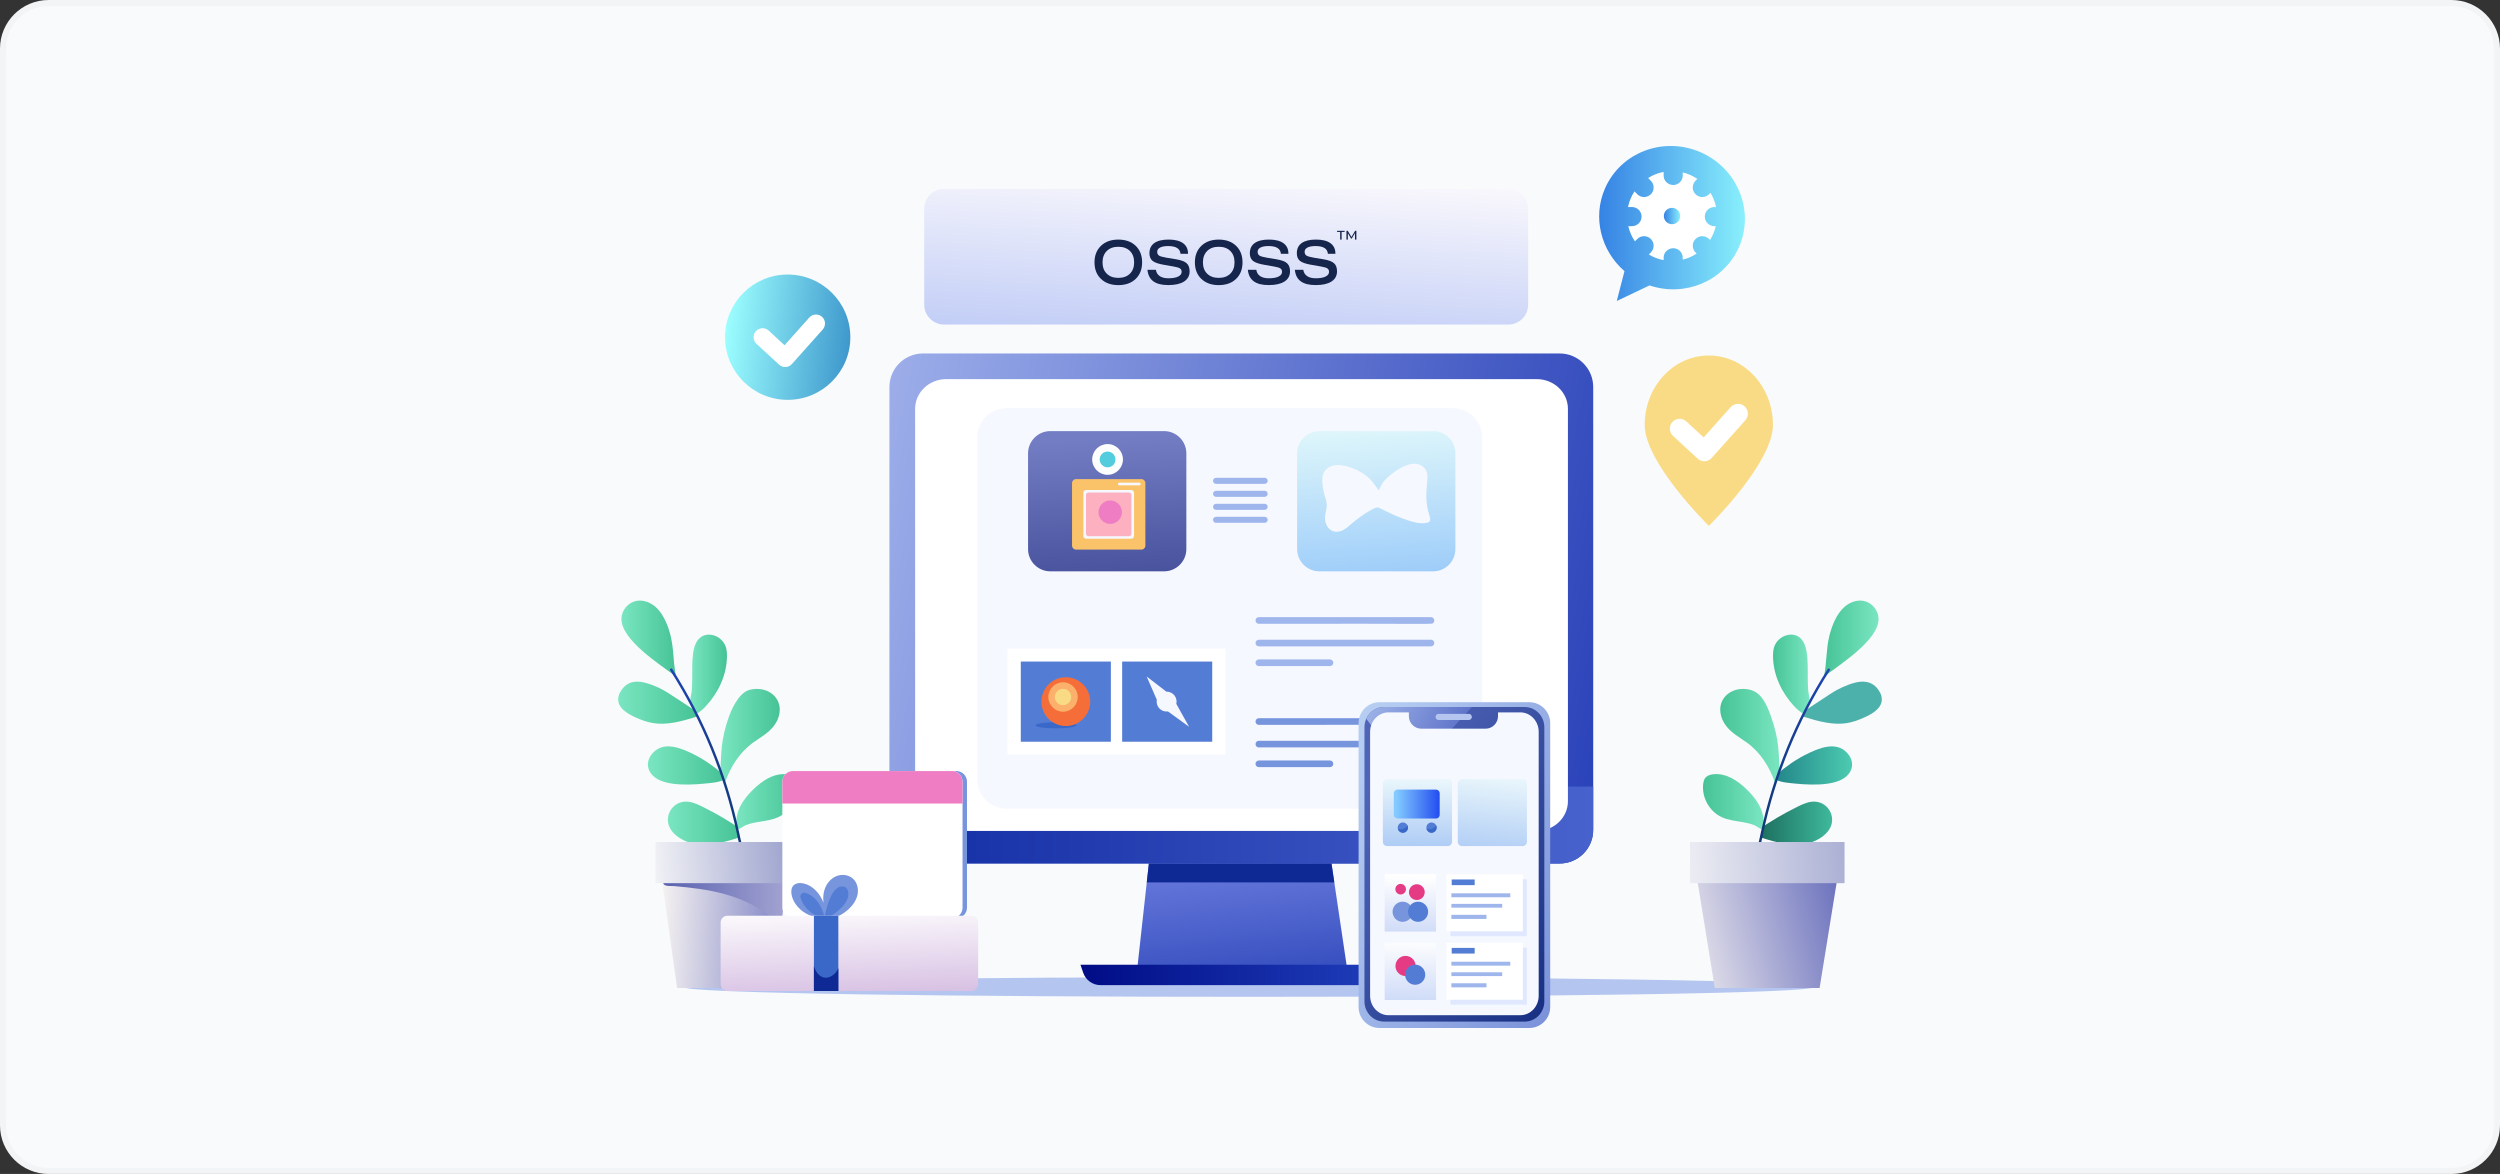 <svg width="411" height="193" viewBox="0 0 411 193" fill="none" xmlns="http://www.w3.org/2000/svg">
<rect x="0" y="0" width="411" height="193" fill="#333333" stroke="none"/>
<path d="M8 0.5H403C407.142 0.5 410.5 3.858 410.5 8V185C410.5 189.142 407.142 192.5 403 192.5H8C3.858 192.5 0.5 189.142 0.5 185V8C0.5 3.858 3.858 0.5 8 0.5Z" fill="#F8FAFC"/>
<path d="M8 0.5H403C407.142 0.5 410.5 3.858 410.5 8V185C410.5 189.142 407.142 192.5 403 192.5H8C3.858 192.5 0.5 189.142 0.5 185V8C0.5 3.858 3.858 0.5 8 0.5Z" stroke="#F3F4F6"/>
<path d="M221.49 159.405H186.946C187.112 157.902 186.276 165.47 188.957 141.192L218.414 138.691L219.359 145.068L221.49 159.405Z" fill="url(#paint0_linear_3_12988)"/>
<path d="M219.36 145.067H188.528L188.958 141.191L218.415 138.691L219.36 145.067Z" fill="#0E2994"/>
<path d="M298.264 162.257C298.264 164.42 112.36 164.416 112.36 162.257C112.36 160.095 298.264 160.099 298.264 162.257Z" fill="#B4C5F0"/>
<path d="M115.374 132.567C114.485 132.134 113.534 131.718 112.547 131.793C110.518 131.947 109.236 134.07 110.044 135.937C110.525 137.051 111.741 137.901 112.857 138.346C115.692 139.475 118.761 138.555 121.585 137.668C121.462 137.162 121.396 136.585 121.192 136.105C121.037 135.74 120.669 135.563 120.349 135.358C119.325 134.704 118.277 134.086 117.208 133.509C116.603 133.182 115.992 132.868 115.374 132.567Z" fill="url(#paint1_linear_3_12988)"/>
<path d="M107.357 123.753C106.054 125.156 106.323 126.838 107.741 127.86C109.816 129.355 114.109 129.02 116.65 128.742C117.389 128.662 118.137 128.571 118.824 128.288C118.862 128.272 118.904 128.252 118.918 128.213C119.014 127.954 118.563 127.128 118.37 126.913C118.054 126.562 117.609 126.274 117.235 125.991C116.299 125.281 115.301 124.653 114.255 124.117C111.916 122.918 109.146 121.828 107.357 123.753Z" fill="url(#paint2_linear_3_12988)"/>
<path d="M114.088 116.704C109.519 113.7 109.168 113.388 107.363 112.669C105.356 111.869 103.46 111.63 102.202 113.397C101.994 113.689 101.817 114.008 101.721 114.354C101.206 116.203 103.007 117.272 104.421 117.912C106.531 118.865 108.125 119.254 110.826 118.786C112.104 118.564 113.349 118.183 114.59 117.802C114.555 117.587 114.445 117.384 114.283 117.238" fill="url(#paint3_linear_3_12988)"/>
<path d="M109.551 102.423C109.118 101.402 108.535 100.418 107.685 99.704C106.835 98.991 105.686 98.577 104.598 98.791C103.255 99.055 102.185 100.334 102.162 101.702C102.102 105.199 108.443 109.205 111.142 111.23C110.502 108.285 110.989 105.816 109.551 102.423Z" fill="url(#paint4_linear_3_12988)"/>
<path d="M114.413 117.381C115.053 117.08 115.584 116.587 116.066 116.068C118.126 113.846 119.489 110.911 119.513 107.882C119.518 107.336 119.478 106.781 119.292 106.268C118.9 105.188 117.824 104.393 116.677 104.336C115.668 104.285 114.916 104.776 114.447 105.67C113.464 107.544 113.976 111.074 113.713 113.653C113.649 114.282 113.386 114.857 113.533 115.494C113.702 116.222 114.305 116.786 114.496 117.509" fill="url(#paint5_linear_3_12988)"/>
<path d="M123.081 113.46C124.728 112.928 126.767 113.417 127.711 114.944C128.578 116.347 128.186 118.085 127.227 119.336C126.325 120.512 125.061 121.199 123.876 122.037C121.601 123.644 120.045 126.124 119.15 128.762C119.209 128.588 118.699 127.584 118.633 127.325C118.51 126.841 118.424 126.425 118.464 125.936C118.603 124.263 118.405 121.75 119.872 117.717C120.108 117.069 121.288 114.039 123.081 113.46Z" fill="url(#paint6_linear_3_12988)"/>
<path d="M121.654 132.645C122.547 130.792 124.702 128.75 126.315 127.924C127.221 127.46 128.243 127.191 129.257 127.278C129.811 127.325 130.402 127.511 130.712 127.972C130.876 128.217 130.944 128.513 130.984 128.804C131.289 131.035 129.998 133.391 127.955 134.335C126.253 135.122 124.272 134.96 122.524 135.687C122.221 135.812 121.461 136.465 121.187 136.247C120.918 136.034 121.041 135.099 121.061 134.811C121.112 134.06 121.327 133.322 121.654 132.645Z" fill="url(#paint7_linear_3_12988)"/>
<path d="M122.029 140.239C121.611 139.281 121.393 138.248 121.183 137.249L121.127 136.983C119.1 127.443 115.417 118.435 110.179 110.208C110.119 110.113 110.147 109.988 110.241 109.928C110.336 109.868 110.461 109.895 110.522 109.99C115.786 118.258 119.487 127.311 121.524 136.898C121.751 137.976 121.969 139.087 122.401 140.077C122.446 140.179 122.399 140.299 122.296 140.344C122.195 140.388 122.075 140.343 122.029 140.239Z" fill="url(#paint8_linear_3_12988)"/>
<path d="M128.71 144.979C125.417 168.432 126.474 160.906 126.26 162.432H111.314C111.118 161.041 111.887 166.513 108.863 144.979H128.71Z" fill="url(#paint9_linear_3_12988)"/>
<path d="M128.827 145.865C128.911 146.76 128.825 147.661 128.805 148.557C128.777 149.842 128.423 152.128 128.374 152.204C128.307 152.308 128.148 152.217 128.065 152.124C125.746 149.539 122.507 147.918 119.159 146.993C116.435 146.241 113.618 145.917 110.811 145.674C110.391 145.638 109.362 145.762 109.109 145.336C108.911 145.003 109.061 145.049 109.306 144.979C109.592 144.897 110.026 144.979 110.323 144.979C111.01 144.979 127.184 144.979 127.225 144.979C127.85 144.979 128.726 144.792 128.827 145.865Z" fill="url(#paint10_linear_3_12988)"/>
<path d="M107.756 145.193H129.802V138.427H107.756V145.193Z" fill="url(#paint11_linear_3_12988)"/>
<path d="M295.626 132.567C296.515 132.134 297.466 131.718 298.452 131.793C300.482 131.947 301.764 134.07 300.956 135.937C300.475 137.051 299.259 137.901 298.143 138.346C295.308 139.475 292.239 138.555 289.415 137.668C289.538 137.162 289.604 136.585 289.808 136.105C289.963 135.74 290.33 135.563 290.651 135.358C291.675 134.704 292.723 134.086 293.792 133.509C294.397 133.182 295.008 132.868 295.626 132.567Z" fill="url(#paint12_linear_3_12988)"/>
<path d="M303.643 123.754C304.946 125.156 304.677 126.838 303.259 127.86C301.183 129.355 296.891 129.02 294.349 128.743C293.611 128.662 292.862 128.571 292.176 128.288C292.138 128.272 292.096 128.252 292.081 128.213C291.986 127.955 292.436 127.128 292.63 126.913C292.945 126.563 293.39 126.275 293.765 125.991C294.701 125.281 295.699 124.654 296.744 124.118C299.111 122.905 301.865 121.84 303.643 123.754Z" fill="url(#paint13_linear_3_12988)"/>
<path d="M296.912 116.704C300.945 114.053 301.306 113.796 302.071 113.386C303.072 112.849 304.711 112.163 305.855 112.076C307.234 111.97 308.141 112.475 308.797 113.397C309.005 113.69 309.182 114.008 309.278 114.354C309.793 116.203 307.992 117.272 306.578 117.912C304.469 118.865 302.874 119.254 300.173 118.786C298.895 118.564 297.65 118.183 296.409 117.802C296.444 117.587 296.554 117.384 296.716 117.238" fill="#4DB1AB"/>
<path d="M303.313 99.704C304.163 98.991 305.311 98.577 306.4 98.791C307.743 99.055 308.813 100.334 308.836 101.702C308.896 105.199 302.555 109.205 299.855 111.23C300.333 109.034 300.194 106.775 300.736 104.58C301.164 102.849 301.949 100.849 303.313 99.704Z" fill="url(#paint14_linear_3_12988)"/>
<path d="M296.585 117.381C295.944 117.08 295.414 116.587 294.932 116.068C292.872 113.846 291.509 110.911 291.485 107.881C291.48 107.336 291.52 106.781 291.706 106.268C292.259 104.745 294.05 103.967 295.335 104.494C297.877 105.536 296.957 110.428 297.285 113.653C297.349 114.282 297.612 114.856 297.465 115.494C297.296 116.222 296.692 116.786 296.502 117.509" fill="url(#paint15_linear_3_12988)"/>
<path d="M287.918 113.46C286.271 112.928 284.232 113.417 283.288 114.944C282.421 116.347 282.813 118.085 283.772 119.336C284.673 120.512 285.938 121.199 287.123 122.037C289.398 123.644 290.954 126.124 291.849 128.762C291.79 128.588 292.3 127.584 292.366 127.325C292.489 126.841 292.575 126.425 292.535 125.936C292.396 124.263 292.594 121.75 291.127 117.717C290.488 115.96 289.711 114.039 287.918 113.46Z" fill="url(#paint16_linear_3_12988)"/>
<path d="M287.119 129.744C285.622 128.306 283.813 127.101 281.742 127.278C281.188 127.326 280.597 127.511 280.287 127.973C280.123 128.217 280.055 128.513 280.015 128.805C279.71 131.035 281 133.391 283.044 134.336C284.132 134.838 285.35 134.957 286.53 135.164C287.191 135.279 287.853 135.429 288.475 135.687C288.777 135.813 289.538 136.465 289.812 136.248C290.081 136.034 289.958 135.099 289.938 134.811C289.799 132.794 288.563 131.133 287.119 129.744Z" fill="url(#paint17_linear_3_12988)"/>
<path d="M288.703 140.343C288.6 140.299 288.553 140.179 288.598 140.076C289.03 139.087 289.248 137.98 289.476 136.898C291.512 127.311 295.214 118.257 300.478 109.99C300.538 109.895 300.663 109.868 300.758 109.928C300.852 109.988 300.88 110.113 300.82 110.208C295.582 118.434 291.899 127.443 289.873 136.983C289.638 138.093 289.417 139.214 288.97 140.239C288.925 140.342 288.804 140.388 288.703 140.343Z" fill="url(#paint18_linear_3_12988)"/>
<path d="M299.141 162.432H281.909L279.084 144.979H301.966L299.141 162.432Z" fill="url(#paint19_linear_3_12988)"/>
<path d="M303.244 138.427H277.824V145.193H303.244V138.427Z" fill="url(#paint20_linear_3_12988)"/>
<path d="M251.228 34.32V50.084C251.228 51.89 249.764 53.354 247.958 53.354H155.212C153.406 53.354 151.941 51.89 151.941 50.084V34.32C151.941 32.514 153.406 31.05 155.212 31.05H247.958C249.764 31.05 251.228 32.514 251.228 34.32Z" fill="url(#paint21_linear_3_12988)"/>
<path d="M181.257 43.131C181.257 43.917 181.489 44.541 181.958 44.998C182.423 45.455 183.058 45.684 183.856 45.684C184.654 45.684 185.29 45.455 185.755 44.998C186.22 44.541 186.452 43.917 186.452 43.131C186.452 42.344 186.22 41.713 185.755 41.256C185.29 40.798 184.658 40.57 183.856 40.57C183.054 40.57 182.423 40.798 181.958 41.259C181.493 41.721 181.257 42.344 181.257 43.131ZM179.936 43.131C179.936 41.999 180.292 41.093 181.001 40.411C181.714 39.729 182.663 39.388 183.856 39.388C185.05 39.388 185.999 39.729 186.704 40.407C187.409 41.085 187.765 41.995 187.765 43.131C187.765 44.266 187.413 45.176 186.704 45.854C185.999 46.532 185.046 46.873 183.856 46.873C182.667 46.873 181.714 46.532 181.001 45.854C180.288 45.176 179.936 44.266 179.936 43.131Z" fill="#16254C"/>
<path d="M188.642 44.352H190.032C190.091 44.797 190.3 45.142 190.652 45.386C191.005 45.63 191.481 45.75 192.082 45.75C192.771 45.75 193.31 45.657 193.69 45.467C194.073 45.281 194.263 45.022 194.263 44.689C194.263 44.444 194.174 44.262 193.996 44.135C193.818 44.011 193.484 43.906 192.992 43.825L191.427 43.55C190.466 43.387 189.815 43.166 189.475 42.887C189.137 42.604 188.967 42.186 188.967 41.628C188.967 40.896 189.234 40.338 189.769 39.958C190.304 39.578 191.086 39.385 192.117 39.385C193.147 39.385 193.942 39.582 194.488 39.974C195.034 40.369 195.309 40.934 195.309 41.674V41.725H194.077C194.034 41.295 193.849 40.977 193.515 40.768C193.182 40.559 192.694 40.454 192.055 40.454C191.466 40.454 191.02 40.535 190.71 40.698C190.4 40.861 190.245 41.093 190.245 41.399C190.245 41.667 190.338 41.868 190.528 42.004C190.714 42.139 191.144 42.263 191.818 42.376L193.337 42.624C194.178 42.763 194.759 42.984 195.084 43.278C195.41 43.573 195.573 44.014 195.573 44.603C195.573 45.328 195.27 45.886 194.67 46.277C194.065 46.668 193.205 46.866 192.082 46.866C190.958 46.866 190.172 46.661 189.606 46.246C189.041 45.831 188.719 45.2 188.638 44.344" fill="#16254C"/>
<path d="M197.762 43.131C197.762 43.917 197.994 44.541 198.463 44.998C198.928 45.455 199.563 45.684 200.361 45.684C201.159 45.684 201.795 45.455 202.26 44.998C202.724 44.541 202.957 43.917 202.957 43.131C202.957 42.344 202.724 41.713 202.26 41.256C201.795 40.798 201.163 40.57 200.361 40.57C199.559 40.57 198.928 40.798 198.463 41.259C197.998 41.721 197.762 42.344 197.762 43.131ZM196.44 43.131C196.44 41.999 196.797 41.093 197.506 40.411C198.219 39.729 199.168 39.388 200.361 39.388C201.554 39.388 202.504 39.729 203.209 40.407C203.914 41.085 204.27 41.995 204.27 43.131C204.27 44.266 203.918 45.176 203.209 45.854C202.504 46.532 201.554 46.873 200.361 46.873C199.168 46.873 198.219 46.532 197.506 45.854C196.793 45.176 196.44 44.266 196.44 43.131Z" fill="#16254C"/>
<path d="M205.146 44.352H206.537C206.595 44.797 206.805 45.142 207.157 45.386C207.51 45.63 207.986 45.75 208.587 45.75C209.276 45.75 209.811 45.657 210.195 45.467C210.578 45.281 210.768 45.022 210.768 44.689C210.768 44.444 210.679 44.262 210.501 44.135C210.322 44.011 209.989 43.906 209.497 43.825L207.932 43.55C206.971 43.387 206.32 43.166 205.979 42.887C205.642 42.604 205.472 42.186 205.472 41.628C205.472 40.896 205.739 40.338 206.274 39.958C206.809 39.578 207.591 39.385 208.622 39.385C209.652 39.385 210.446 39.582 210.993 39.974C211.539 40.369 211.814 40.934 211.814 41.674V41.725H210.582C210.539 41.295 210.353 40.977 210.02 40.768C209.687 40.559 209.199 40.454 208.56 40.454C207.971 40.454 207.525 40.535 207.215 40.698C206.905 40.861 206.754 41.093 206.754 41.399C206.754 41.667 206.847 41.868 207.037 42.004C207.223 42.139 207.653 42.263 208.327 42.376L209.846 42.624C210.683 42.763 211.268 42.984 211.593 43.278C211.919 43.573 212.081 44.014 212.081 44.603C212.081 45.328 211.779 45.886 211.179 46.277C210.574 46.668 209.714 46.866 208.591 46.866C207.467 46.866 206.681 46.661 206.115 46.246C205.549 45.831 205.228 45.2 205.146 44.344" fill="#16254C"/>
<path d="M212.872 44.352H214.263C214.321 44.797 214.53 45.142 214.883 45.386C215.235 45.63 215.712 45.75 216.312 45.75C217.002 45.75 217.537 45.657 217.92 45.467C218.304 45.281 218.494 45.022 218.494 44.689C218.494 44.444 218.404 44.262 218.226 44.135C218.048 44.011 217.715 43.906 217.223 43.825L215.658 43.55C214.697 43.387 214.046 43.166 213.705 42.887C213.368 42.604 213.198 42.186 213.198 41.628C213.198 40.896 213.465 40.338 213.999 39.958C214.534 39.578 215.317 39.385 216.347 39.385C217.378 39.385 218.172 39.582 218.718 39.974C219.265 40.369 219.54 40.934 219.54 41.674V41.725H218.308C218.265 41.295 218.079 40.977 217.746 40.768C217.413 40.559 216.925 40.454 216.285 40.454C215.696 40.454 215.251 40.535 214.941 40.698C214.631 40.861 214.48 41.093 214.48 41.399C214.48 41.667 214.573 41.868 214.763 42.004C214.949 42.139 215.379 42.263 216.053 42.376L217.572 42.624C218.408 42.763 218.993 42.984 219.319 43.278C219.644 43.573 219.807 44.014 219.807 44.603C219.807 45.328 219.505 45.886 218.904 46.277C218.3 46.668 217.44 46.866 216.316 46.866C215.193 46.866 214.406 46.661 213.841 46.246C213.275 45.831 212.953 45.2 212.872 44.344" fill="#16254C"/>
<path d="M220.322 39.389V38.129H219.811V37.947H221.058V38.129H220.562V39.389H220.322Z" fill="#16254C"/>
<path d="M222.758 39.389V38.327L222.219 39.23H222.126L221.588 38.354V39.389H221.355V37.947H221.569L222.181 38.958L222.754 37.99L222.781 37.947H222.99V39.389H222.758Z" fill="#16254C"/>
<path d="M261.924 63.628V136.445C261.924 139.493 259.454 141.963 256.406 141.963H151.742C148.694 141.963 146.223 139.493 146.223 136.445V63.628C146.223 60.581 148.694 58.11 151.742 58.11H256.406C259.454 58.11 261.924 60.581 261.924 63.628Z" fill="url(#paint22_linear_3_12988)"/>
<path d="M261.924 129.312V136.445C261.924 139.493 259.454 141.963 256.406 141.963H151.742C148.694 141.963 146.223 139.493 146.223 136.445V129.312H261.924Z" fill="url(#paint23_linear_3_12988)"/>
<path d="M257.767 67.216V131.715C257.767 134.415 255.476 136.603 252.649 136.603H155.567C152.74 136.603 150.447 134.415 150.447 131.715V67.216C150.447 64.516 152.74 62.328 155.567 62.328H252.649C255.476 62.328 257.767 64.516 257.767 67.216Z" fill="white"/>
<path d="M158.974 128.511V149.217C158.974 150.183 158.191 150.966 157.225 150.966H131.098C130.134 150.966 129.351 150.183 129.351 149.217V128.511C129.351 127.544 130.134 126.761 131.098 126.761H157.225C158.191 126.761 158.974 127.544 158.974 128.511Z" fill="#7795DD"/>
<path d="M158.242 128.511V149.217C158.242 150.183 157.459 150.966 156.492 150.966H130.366C129.401 150.966 128.618 150.183 128.618 149.217V128.511C128.618 127.545 129.401 126.761 130.366 126.761H156.492C157.459 126.761 158.242 127.545 158.242 128.511Z" fill="white"/>
<path d="M135.354 151.036C130.692 150.581 129.501 146.818 130.341 145.686C130.726 145.168 131.484 145.094 132.114 145.238C133.653 145.588 134.817 146.926 135.38 148.401C135.27 147.502 135.367 146.565 135.755 145.748C136.144 144.93 136.843 144.244 137.704 143.964C138.565 143.685 139.58 143.852 140.245 144.467C140.941 145.111 141.173 146.159 140.976 147.087C140.779 148.014 140.204 148.827 139.506 149.469C138.556 150.344 137.362 150.943 136.101 151.225" fill="#7795DD"/>
<path d="M134.985 150.851C133.516 150.433 132.266 149.306 131.7 147.887C131.612 147.665 131.539 147.42 131.607 147.191C131.673 146.967 131.88 146.792 132.111 146.764C132.52 146.715 133.709 147.216 134.552 148.413C135.041 149.108 135.35 149.919 135.53 150.75C135.772 149.757 136.015 148.76 136.398 147.813C136.612 147.282 136.874 146.762 137.26 146.34C137.517 146.06 137.838 145.821 138.21 145.742C138.582 145.664 139.009 145.774 139.238 146.077C139.341 146.215 139.399 146.381 139.433 146.55C139.559 147.173 139.369 147.829 139.033 148.368C138.697 148.908 138.223 149.347 137.738 149.757C137.116 150.282 136.45 150.78 135.683 151.052" fill="#537DD4"/>
<path d="M243.688 71.962V128.095C243.688 130.775 241.515 132.95 238.833 132.95H165.502C162.82 132.95 160.647 130.775 160.647 128.095V71.962C160.647 69.28 162.82 67.107 165.502 67.107H238.833C241.515 67.107 243.688 69.28 243.688 71.962Z" fill="#F6F8FF"/>
<path d="M229.226 158.601L228.774 159.92C228.358 161.138 227.214 161.955 225.928 161.955H180.924C179.638 161.955 178.495 161.138 178.079 159.92L177.628 158.601H229.226Z" fill="url(#paint24_linear_3_12988)"/>
<path d="M285.9 40.594C283.446 46.212 277.021 48.895 271.184 46.922L265.797 49.481L267.065 44.575C263.217 41.248 261.767 35.774 263.865 30.971C266.458 25.033 273.493 22.373 279.578 25.03C285.662 27.688 288.493 34.656 285.9 40.594Z" fill="url(#paint25_linear_3_12988)"/>
<path d="M129.495 65.734C135.184 65.734 139.795 61.123 139.795 55.434C139.795 49.746 135.184 45.135 129.495 45.135C123.807 45.135 119.196 49.746 119.196 55.434C119.196 61.123 123.807 65.734 129.495 65.734Z" fill="url(#paint26_linear_3_12988)"/>
<path d="M291.475 69.846C291.475 76.139 280.933 86.457 280.933 86.457C280.904 86.416 270.388 76.13 270.388 69.846C270.388 63.55 275.11 58.446 280.933 58.446C284.273 58.446 287.248 60.125 289.179 62.745C290.618 64.692 291.475 67.161 291.475 69.846Z" fill="#FADB85"/>
<path d="M160.809 151.661V161.805C160.809 162.419 160.311 162.917 159.695 162.917H119.585C118.969 162.917 118.471 162.419 118.471 161.805V151.661C118.471 151.047 118.969 150.548 119.585 150.548H159.695C160.311 150.548 160.809 151.047 160.809 151.661Z" fill="url(#paint27_linear_3_12988)"/>
<path d="M137.823 150.549H133.807V162.918H137.823V150.549Z" fill="#3968C8"/>
<path d="M195.035 74.533V90.267C195.035 92.287 193.395 93.927 191.374 93.927H172.672C170.651 93.927 169.012 92.287 169.012 90.267V74.533C169.012 72.511 170.651 70.873 172.672 70.873H191.374C193.395 70.873 195.035 72.511 195.035 74.533Z" fill="url(#paint28_linear_3_12988)"/>
<path d="M239.267 74.533V90.267C239.267 92.287 237.627 93.927 235.607 93.927H216.904C214.884 93.927 213.244 92.287 213.244 90.267V74.533C213.244 72.511 214.884 70.873 216.904 70.873H235.607C237.627 70.873 239.267 72.511 239.267 74.533Z" fill="url(#paint29_linear_3_12988)"/>
<path d="M201.491 106.657H165.616V124.044H201.491V106.657Z" fill="white"/>
<path d="M182.625 108.76H167.818V121.94H182.625V108.76Z" fill="#537DD4"/>
<path d="M173.617 119.746C175.475 119.746 176.981 119.519 176.981 119.238C176.981 118.958 175.475 118.73 173.617 118.73C171.758 118.73 170.252 118.958 170.252 119.238C170.252 119.519 171.758 119.746 173.617 119.746Z" fill="#3968C8"/>
<path d="M199.289 108.76H184.482V121.94H199.289V108.76Z" fill="#537DD4"/>
<path d="M235.64 102.395C235.334 102.701 236.971 102.491 206.954 102.555C206.652 102.555 206.408 102.309 206.408 102.007C206.408 101.711 206.647 101.46 206.954 101.46H235.253C235.739 101.46 235.983 102.052 235.64 102.395ZM235.8 105.716C235.8 105.867 235.739 106.004 235.64 106.103C235.541 106.202 235.404 106.263 235.253 106.263H206.954C206.652 106.263 206.408 106.018 206.408 105.716C206.408 105.419 206.647 105.169 206.954 105.169H235.253C235.555 105.169 235.8 105.414 235.8 105.716ZM219.033 109.344C218.934 109.443 218.796 109.504 218.645 109.504H206.954C206.468 109.504 206.226 108.912 206.568 108.57C206.666 108.471 206.803 108.41 206.954 108.41H218.645C219.132 108.41 219.375 109.002 219.033 109.344Z" fill="#9FB6ED"/>
<path d="M235.64 119.009C235.334 119.316 236.971 119.105 206.954 119.169C206.652 119.169 206.408 118.924 206.408 118.622C206.408 118.325 206.647 118.075 206.954 118.075H235.253C235.739 118.075 235.983 118.667 235.64 119.009ZM235.8 122.331C235.8 122.481 235.739 122.619 235.64 122.718C235.334 123.024 236.971 122.814 206.954 122.878C206.652 122.878 206.408 122.632 206.408 122.331C206.408 122.034 206.647 121.784 206.954 121.784H235.253C235.555 121.784 235.8 122.029 235.8 122.331ZM219.033 125.959C218.934 126.058 218.796 126.119 218.645 126.119H206.954C206.468 126.119 206.226 125.527 206.568 125.185C206.666 125.086 206.803 125.025 206.954 125.025H218.645C219.132 125.025 219.375 125.617 219.033 125.959Z" fill="#7795DD"/>
<path d="M208.262 79.398C208.172 79.488 208.049 79.543 207.912 79.543H199.919C199.473 79.543 199.262 79.004 199.569 78.698C199.659 78.609 199.782 78.553 199.919 78.553H207.912C208.349 78.553 208.573 79.082 208.262 79.398ZM208.262 81.535C208.172 81.625 208.049 81.68 207.912 81.68H199.919C199.473 81.68 199.262 81.141 199.569 80.834C199.659 80.746 199.782 80.689 199.919 80.689H207.912C208.349 80.689 208.573 81.219 208.262 81.535ZM208.262 83.672C208.172 83.762 208.049 83.817 207.912 83.817H199.919C199.473 83.817 199.262 83.278 199.569 82.971C199.659 82.882 199.782 82.826 199.919 82.826H207.912C208.349 82.826 208.573 83.355 208.262 83.672ZM208.262 85.808C208.172 85.898 208.049 85.953 207.912 85.953H199.919C199.473 85.953 199.262 85.414 199.569 85.107C199.659 85.019 199.782 84.963 199.919 84.963H207.912C208.349 84.963 208.573 85.492 208.262 85.808Z" fill="#9FB6ED"/>
<path d="M137.823 159.175V162.918H133.807V158.817C134.071 159.661 134.546 160.484 135.402 160.694C136.257 160.906 137.144 160.33 137.607 159.582C137.688 159.451 137.76 159.315 137.823 159.175Z" fill="#0E2994"/>
<path d="M158.242 128.511V132.105H128.618V128.511C128.618 127.545 129.401 126.761 130.366 126.761H156.492C157.459 126.761 158.242 127.545 158.242 128.511Z" fill="#EF7DC4"/>
<path d="M281.844 37.182H282.076C281.887 37.997 281.565 38.76 281.131 39.447L280.972 39.288C280.362 38.678 279.365 38.672 278.75 39.288C278.136 39.901 278.136 40.896 278.75 41.51L278.929 41.69C278.24 42.143 277.47 42.484 276.645 42.686C276.624 42.55 276.765 41.851 276.184 41.27C275.206 40.292 273.503 40.974 273.503 42.382V42.768C272.627 42.604 271.807 42.283 271.07 41.837L271.397 41.51C272.011 40.896 272.011 39.901 271.397 39.288C270.779 38.67 269.783 38.68 269.175 39.288L268.786 39.678C268.276 38.933 267.899 38.09 267.689 37.182H268.303C269.171 37.182 269.875 36.479 269.875 35.611C269.875 34.745 269.173 34.039 268.303 34.039H267.648C267.837 33.106 268.203 32.237 268.709 31.468L269.175 31.935C270.163 32.923 271.858 32.215 271.858 30.825C271.858 29.928 271.172 29.548 270.95 29.266C271.717 28.782 272.58 28.436 273.503 28.262V28.841C273.503 30.247 275.208 30.933 276.184 29.952C276.804 29.335 276.611 28.603 276.645 28.344C277.517 28.558 278.327 28.925 279.045 29.418L278.75 29.713C278.141 30.321 278.132 31.318 278.75 31.935C279.363 32.549 280.358 32.549 280.972 31.935L281.204 31.703C281.634 32.413 281.948 33.2 282.117 34.039H281.844C280.974 34.039 280.272 34.743 280.272 35.611C280.272 36.479 280.976 37.182 281.844 37.182Z" fill="white"/>
<path d="M274.883 36.861C275.626 36.861 276.228 36.258 276.228 35.515C276.228 34.772 275.626 34.17 274.883 34.17C274.139 34.17 273.537 34.772 273.537 35.515C273.537 36.258 274.139 36.861 274.883 36.861Z" fill="url(#paint30_linear_3_12988)"/>
<path d="M286.938 69.086L281.4 75.29C280.802 75.964 279.759 76.014 279.098 75.402L275.038 71.659C274.348 71.025 274.372 69.954 274.946 69.375C275.552 68.718 276.574 68.677 277.23 69.282L280.081 71.911L284.524 66.934C285.173 66.207 286.325 66.208 286.966 66.968C287.478 67.573 287.48 68.477 286.938 69.086Z" fill="white"/>
<path d="M135.255 54.17L130.187 59.848C129.641 60.463 128.688 60.513 128.081 59.95L124.365 56.524C123.734 55.944 123.755 54.964 124.281 54.434C124.835 53.833 125.771 53.795 126.371 54.349L128.98 56.755L133.047 52.2C133.641 51.534 134.695 51.536 135.282 52.231C135.75 52.785 135.752 53.612 135.255 54.17Z" fill="white"/>
<path d="M232.399 76.234C233.079 76.211 233.794 76.451 234.219 76.982C235.425 78.492 233.673 80.567 235.024 84.856C235.207 85.435 235.191 85.804 234.623 85.935C233.602 86.169 232.536 85.899 231.541 85.57C228.387 84.528 226.86 83.381 226.384 83.404C226.017 83.421 223.881 84.643 222.228 86.068C221.82 86.419 221.424 86.791 220.958 87.063C219.157 88.113 217.665 86.725 217.855 84.813C217.916 84.189 218.141 83.582 218.119 82.955C218.101 82.431 217.911 81.931 217.765 81.428C217.477 80.44 217.162 78.644 217.618 77.711C217.938 77.056 218.63 76.638 219.347 76.505C220.064 76.373 220.805 76.493 221.507 76.687C222.581 76.984 223.607 77.467 224.504 78.13C225.46 78.836 226.004 79.694 226.677 80.626C226.64 80.575 227.103 79.746 227.17 79.613C227.372 79.209 227.737 78.874 228.058 78.563C229.127 77.526 230.964 76.284 232.399 76.234Z" fill="#F6F8FF"/>
<path d="M188.297 79.413V89.709C188.297 90.065 188.009 90.355 187.651 90.355H176.89C176.532 90.355 176.244 90.065 176.244 89.709V79.413C176.244 79.058 176.532 78.768 176.89 78.768H187.651C188.009 78.768 188.297 79.058 188.297 79.413Z" fill="#FBC369"/>
<path d="M186.438 81.002V88.121C186.438 88.367 186.238 88.567 185.991 88.567H178.551C178.304 88.567 178.104 88.367 178.104 88.121V81.002C178.104 80.757 178.304 80.556 178.551 80.556H185.991C186.238 80.556 186.438 80.757 186.438 81.002Z" fill="#F6F8FF"/>
<path d="M186.004 81.373V87.75C186.004 87.97 185.826 88.15 185.605 88.15H178.939C178.718 88.15 178.539 87.97 178.539 87.75V81.373C178.539 81.153 178.718 80.973 178.939 80.973H185.605C185.826 80.973 186.004 81.153 186.004 81.373Z" fill="#FCB0C0"/>
<path d="M182.52 86.127C183.583 86.127 184.446 85.265 184.446 84.201C184.446 83.138 183.583 82.275 182.52 82.275C181.456 82.275 180.594 83.138 180.594 84.201C180.594 85.265 181.456 86.127 182.52 86.127Z" fill="#EF7DC4"/>
<path d="M182.085 78.061C183.481 78.061 184.613 76.929 184.613 75.532C184.613 74.136 183.481 73.004 182.085 73.004C180.689 73.004 179.557 74.136 179.557 75.532C179.557 76.929 180.689 78.061 182.085 78.061Z" fill="#FEFEFE"/>
<path d="M182.085 76.831C182.803 76.831 183.384 76.25 183.384 75.533C183.384 74.816 182.803 74.234 182.085 74.234C181.368 74.234 180.787 74.816 180.787 75.533C180.787 76.25 181.368 76.831 182.085 76.831Z" fill="#53CDDE"/>
<path d="M175.221 119.362C177.437 119.362 179.233 117.566 179.233 115.35C179.233 113.135 177.437 111.339 175.221 111.339C173.006 111.339 171.21 113.135 171.21 115.35C171.21 117.566 173.006 119.362 175.221 119.362Z" fill="#F56D39"/>
<path d="M174.76 117.004C176.095 117.004 177.177 115.922 177.177 114.587C177.177 113.253 176.095 112.17 174.76 112.17C173.425 112.17 172.343 113.253 172.343 114.587C172.343 115.922 173.425 117.004 174.76 117.004Z" fill="#FBB16B"/>
<path d="M174.758 115.93C175.5 115.93 176.102 115.329 176.102 114.587C176.102 113.845 175.5 113.244 174.758 113.244C174.016 113.244 173.415 113.845 173.415 114.587C173.415 115.329 174.016 115.93 174.758 115.93Z" fill="#FADB85"/>
<path d="M187.526 79.569C187.526 79.688 187.428 79.785 187.31 79.785H184.007C183.889 79.785 183.791 79.688 183.791 79.569C183.791 79.45 183.889 79.353 184.007 79.353H187.31C187.428 79.353 187.526 79.45 187.526 79.569ZM195.485 119.484L192.019 116.961C191.013 117.097 190.154 116.319 190.154 115.341C190.154 115.241 190.164 115.141 190.182 115.044L188.51 111.216L191.742 113.705C191.758 113.703 191.776 113.703 191.792 113.703C192.859 113.703 193.633 114.715 193.384 115.715L195.485 119.484Z" fill="#F6F8FF"/>
<path d="M254.854 118.882V165.561C254.854 167.461 253.314 169 251.415 169H226.791C224.892 169 223.352 167.461 223.352 165.561V118.882C223.352 116.983 224.892 115.443 226.791 115.443H251.415C253.314 115.443 254.854 116.983 254.854 118.882Z" fill="url(#paint31_linear_3_12988)"/>
<path d="M253.886 119.557V164.63C253.886 166.464 252.44 167.951 250.658 167.951H227.546C225.763 167.951 224.317 166.464 224.317 164.63V119.557C224.317 119.061 224.423 118.59 224.613 118.168C225.123 117.027 226.245 116.235 227.546 116.235H250.658C252.44 116.235 253.886 117.723 253.886 119.557Z" fill="url(#paint32_linear_3_12988)"/>
<path d="M241.964 116.235L235.433 123.345L226.126 120.167L224.614 118.168C225.125 117.027 226.246 116.235 227.547 116.235H241.964Z" fill="url(#paint33_linear_3_12988)"/>
<path d="M252.96 120.31V163.705C252.96 165.47 251.605 166.901 249.935 166.901H228.273C226.602 166.901 225.246 165.47 225.246 163.705V120.31C225.246 118.545 226.602 117.113 228.273 117.113H231.618V117.738C231.618 118.876 232.54 119.798 233.677 119.798H244.214C245.351 119.798 246.273 118.876 246.273 117.738V117.113H249.935C251.605 117.113 252.96 118.545 252.96 120.31Z" fill="#F6F8FF"/>
<path d="M251.013 144.542H238.453V153.919H251.013V144.542Z" fill="#DFE8FE"/>
<path d="M251.013 155.789H238.453V165.167H251.013V155.789Z" fill="#DFE8FE"/>
<path d="M241.823 118.222C241.731 118.313 241.604 118.37 241.464 118.37H236.508C236.228 118.37 236.001 118.143 236.001 117.864C236.001 117.582 236.229 117.357 236.508 117.357H241.464C241.913 117.357 242.14 117.902 241.823 118.222Z" fill="#B4C5F0"/>
<path d="M238.709 128.816V138.385C238.709 138.777 238.391 139.096 237.998 139.096H228.051C227.658 139.096 227.34 138.777 227.34 138.385V128.816C227.34 128.424 227.658 128.105 228.051 128.105H237.998C238.391 128.105 238.709 128.424 238.709 128.816Z" fill="url(#paint34_linear_3_12988)"/>
<path d="M251.026 128.816V138.385C251.026 138.777 250.708 139.096 250.315 139.096H240.368C239.976 139.096 239.657 138.777 239.657 138.385V128.816C239.657 128.424 239.976 128.105 240.368 128.105H250.315C250.708 128.105 251.026 128.424 251.026 128.816Z" fill="url(#paint35_linear_3_12988)"/>
<path d="M236.081 143.711H227.639V153.151H236.081V143.711Z" fill="url(#paint36_linear_3_12988)"/>
<path d="M250.358 143.729H237.798V153.107H250.358V143.729Z" fill="white"/>
<path d="M242.436 144.585H238.659V145.517H242.436V144.585Z" fill="#537DD4"/>
<path d="M248.29 146.86H238.604V147.511H248.29V146.86Z" fill="#9FB6ED"/>
<path d="M246.963 148.596H238.604V149.22H246.963V148.596Z" fill="#9FB6ED"/>
<path d="M244.377 150.398H238.604V151.074H244.377V150.398Z" fill="#9FB6ED"/>
<path d="M236.081 154.959H227.639V164.399H236.081V154.959Z" fill="url(#paint37_linear_3_12988)"/>
<path d="M250.358 154.978H237.798V164.355H250.358V154.978Z" fill="white"/>
<path d="M242.436 155.833H238.659V156.765H242.436V155.833Z" fill="#537DD4"/>
<path d="M248.29 158.108H238.604V158.758H248.29V158.108Z" fill="#9FB6ED"/>
<path d="M246.963 159.844H238.604V160.468H246.963V159.844Z" fill="#9FB6ED"/>
<path d="M244.377 161.646H238.604V162.322H244.377V161.646Z" fill="#9FB6ED"/>
<path d="M231.07 160.462C231.986 160.462 232.728 159.72 232.728 158.805C232.728 157.889 231.986 157.147 231.07 157.147C230.155 157.147 229.413 157.889 229.413 158.805C229.413 159.72 230.155 160.462 231.07 160.462Z" fill="#E53B85"/>
<path d="M232.653 161.9C233.569 161.9 234.311 161.158 234.311 160.243C234.311 159.327 233.569 158.585 232.653 158.585C231.738 158.585 230.996 159.327 230.996 160.243C230.996 161.158 231.738 161.9 232.653 161.9Z" fill="#537DD4"/>
<path d="M232.927 147.966C233.644 147.966 234.225 147.385 234.225 146.668C234.225 145.951 233.644 145.37 232.927 145.37C232.21 145.37 231.629 145.951 231.629 146.668C231.629 147.385 232.21 147.966 232.927 147.966Z" fill="#E53B85"/>
<path d="M230.267 147.054C230.748 147.054 231.138 146.664 231.138 146.183C231.138 145.702 230.748 145.312 230.267 145.312C229.786 145.312 229.396 145.702 229.396 146.183C229.396 146.664 229.786 147.054 230.267 147.054Z" fill="#E53B85"/>
<path d="M230.592 151.55C231.507 151.55 232.249 150.808 232.249 149.893C232.249 148.977 231.507 148.235 230.592 148.235C229.677 148.235 228.935 148.977 228.935 149.893C228.935 150.808 229.677 151.55 230.592 151.55Z" fill="#7795DD"/>
<path d="M233.129 151.55C234.044 151.55 234.786 150.808 234.786 149.893C234.786 148.977 234.044 148.235 233.129 148.235C232.214 148.235 231.472 148.977 231.472 149.893C231.472 150.808 232.214 151.55 233.129 151.55Z" fill="#537DD4"/>
<path d="M236.683 130.414V133.961C236.683 134.293 236.414 134.562 236.081 134.562H229.742C229.41 134.562 229.141 134.293 229.141 133.961V130.414C229.141 130.082 229.41 129.812 229.742 129.812H236.081C236.414 129.812 236.683 130.082 236.683 130.414Z" fill="url(#paint38_linear_3_12988)"/>
<path d="M231.472 136.056C231.472 136.523 231.095 136.9 230.629 136.9C230.162 136.9 229.786 136.519 229.786 136.056C229.786 135.591 230.164 135.214 230.629 135.214C230.958 135.214 231.243 135.402 231.382 135.677C231.439 135.791 231.472 135.92 231.472 136.056Z" fill="#537DD4"/>
<path d="M231.472 136.056C231.472 136.522 231.095 136.9 230.63 136.9C230.22 136.9 229.877 136.607 229.802 136.218C230.285 136.485 231.109 136.233 231.382 135.677C231.439 135.791 231.472 135.92 231.472 136.056Z" fill="#3968C8"/>
<path d="M235.341 136.9C234.931 136.9 234.588 136.607 234.513 136.218C234.412 135.696 234.811 135.214 235.341 135.214C235.669 135.214 235.954 135.402 236.093 135.677C236.372 136.228 235.975 136.9 235.341 136.9Z" fill="#537DD4"/>
<path d="M235.339 136.9C234.929 136.9 234.586 136.607 234.511 136.218C235 136.488 235.82 136.228 236.091 135.677C236.37 136.228 235.973 136.9 235.339 136.9Z" fill="#3968C8"/>
<defs>
<linearGradient id="paint0_linear_3_12988" x1="205.861" y1="175.511" x2="202.355" y2="141.153" gradientUnits="userSpaceOnUse">
<stop stop-color="#102FA8"/>
<stop offset="1" stop-color="#697ADD"/>
</linearGradient>
<linearGradient id="paint1_linear_3_12988" x1="121.585" y1="135.326" x2="109.799" y2="135.326" gradientUnits="userSpaceOnUse">
<stop stop-color="#46C396"/>
<stop offset="1" stop-color="#7AE6C1"/>
</linearGradient>
<linearGradient id="paint2_linear_3_12988" x1="118.932" y1="125.844" x2="106.514" y2="125.844" gradientUnits="userSpaceOnUse">
<stop stop-color="#46C396"/>
<stop offset="1" stop-color="#7AE6C1"/>
</linearGradient>
<linearGradient id="paint3_linear_3_12988" x1="114.59" y1="115.523" x2="101.631" y2="115.523" gradientUnits="userSpaceOnUse">
<stop stop-color="#46C396"/>
<stop offset="1" stop-color="#7AE6C1"/>
</linearGradient>
<linearGradient id="paint4_linear_3_12988" x1="111.143" y1="104.982" x2="102.161" y2="104.982" gradientUnits="userSpaceOnUse">
<stop stop-color="#46C396"/>
<stop offset="1" stop-color="#7AE6C1"/>
</linearGradient>
<linearGradient id="paint5_linear_3_12988" x1="119.514" y1="110.92" x2="113.49" y2="110.92" gradientUnits="userSpaceOnUse">
<stop stop-color="#46C396"/>
<stop offset="1" stop-color="#7AE6C1"/>
</linearGradient>
<linearGradient id="paint6_linear_3_12988" x1="128.192" y1="121.007" x2="118.454" y2="121.007" gradientUnits="userSpaceOnUse">
<stop stop-color="#46C396"/>
<stop offset="1" stop-color="#7AE6C1"/>
</linearGradient>
<linearGradient id="paint7_linear_3_12988" x1="131.028" y1="131.777" x2="121.016" y2="131.777" gradientUnits="userSpaceOnUse">
<stop stop-color="#46C396"/>
<stop offset="1" stop-color="#7AE6C1"/>
</linearGradient>
<linearGradient id="paint8_linear_3_12988" x1="122.418" y1="125.128" x2="110.148" y2="125.128" gradientUnits="userSpaceOnUse">
<stop stop-color="#113876"/>
<stop offset="1" stop-color="#2044B3"/>
</linearGradient>
<linearGradient id="paint9_linear_3_12988" x1="134.282" y1="154.371" x2="106.904" y2="153.094" gradientUnits="userSpaceOnUse">
<stop stop-color="#5E65B8"/>
<stop offset="1" stop-color="#FFFBF5"/>
</linearGradient>
<linearGradient id="paint10_linear_3_12988" x1="109.018" y1="148.596" x2="128.863" y2="148.596" gradientUnits="userSpaceOnUse">
<stop stop-color="#5A62AF"/>
<stop offset="1" stop-color="#A2A2D1"/>
</linearGradient>
<linearGradient id="paint11_linear_3_12988" x1="131.534" y1="140.809" x2="103.819" y2="142.984" gradientUnits="userSpaceOnUse">
<stop stop-color="#979DCB"/>
<stop offset="1" stop-color="#FFFFFC"/>
</linearGradient>
<linearGradient id="paint12_linear_3_12988" x1="289.415" y1="135.326" x2="301.201" y2="135.326" gradientUnits="userSpaceOnUse">
<stop stop-color="#1D7060"/>
<stop offset="1" stop-color="#3EB99B"/>
</linearGradient>
<linearGradient id="paint13_linear_3_12988" x1="292.068" y1="125.844" x2="304.486" y2="125.844" gradientUnits="userSpaceOnUse">
<stop stop-color="#23878A"/>
<stop offset="1" stop-color="#4CCBB0"/>
</linearGradient>
<linearGradient id="paint14_linear_3_12988" x1="299.855" y1="104.982" x2="308.837" y2="104.982" gradientUnits="userSpaceOnUse">
<stop stop-color="#46C396"/>
<stop offset="1" stop-color="#7AE6C1"/>
</linearGradient>
<linearGradient id="paint15_linear_3_12988" x1="291.484" y1="110.919" x2="297.509" y2="110.919" gradientUnits="userSpaceOnUse">
<stop stop-color="#46C396"/>
<stop offset="1" stop-color="#7AE6C1"/>
</linearGradient>
<linearGradient id="paint16_linear_3_12988" x1="282.807" y1="121.007" x2="292.545" y2="121.007" gradientUnits="userSpaceOnUse">
<stop stop-color="#46C396"/>
<stop offset="1" stop-color="#7AE6C1"/>
</linearGradient>
<linearGradient id="paint17_linear_3_12988" x1="279.971" y1="131.776" x2="289.983" y2="131.776" gradientUnits="userSpaceOnUse">
<stop stop-color="#46C396"/>
<stop offset="1" stop-color="#7AE6C1"/>
</linearGradient>
<linearGradient id="paint18_linear_3_12988" x1="288.581" y1="125.128" x2="300.852" y2="125.128" gradientUnits="userSpaceOnUse">
<stop stop-color="#113876"/>
<stop offset="1" stop-color="#2044B3"/>
</linearGradient>
<linearGradient id="paint19_linear_3_12988" x1="306.371" y1="149.149" x2="272.568" y2="158.074" gradientUnits="userSpaceOnUse">
<stop stop-color="#5E65B8"/>
<stop offset="1" stop-color="#FFFBF5"/>
</linearGradient>
<linearGradient id="paint20_linear_3_12988" x1="311.501" y1="140.242" x2="270.039" y2="143.342" gradientUnits="userSpaceOnUse">
<stop stop-color="#979DCB"/>
<stop offset="1" stop-color="#FFFFFC"/>
</linearGradient>
<linearGradient id="paint21_linear_3_12988" x1="200.431" y1="63.237" x2="202.504" y2="25.448" gradientUnits="userSpaceOnUse">
<stop stop-color="#B4C3F5"/>
<stop offset="1" stop-color="#FFFCFD"/>
</linearGradient>
<linearGradient id="paint22_linear_3_12988" x1="281.949" y1="116.692" x2="138.861" y2="86.09" gradientUnits="userSpaceOnUse">
<stop stop-color="#1C35B3"/>
<stop offset="1" stop-color="#9EAFEA"/>
</linearGradient>
<linearGradient id="paint23_linear_3_12988" x1="146.223" y1="135.637" x2="261.924" y2="135.637" gradientUnits="userSpaceOnUse">
<stop stop-color="#132DA4"/>
<stop offset="1" stop-color="#4862CD"/>
</linearGradient>
<linearGradient id="paint24_linear_3_12988" x1="177.628" y1="160.277" x2="229.226" y2="160.277" gradientUnits="userSpaceOnUse">
<stop stop-color="#000C86"/>
<stop offset="1" stop-color="#2140BC"/>
</linearGradient>
<linearGradient id="paint25_linear_3_12988" x1="262.902" y1="36.74" x2="286.861" y2="36.74" gradientUnits="userSpaceOnUse">
<stop stop-color="#3582E4"/>
<stop offset="1" stop-color="#89F0FC"/>
</linearGradient>
<linearGradient id="paint26_linear_3_12988" x1="151.33" y1="57.844" x2="119.153" y2="54.293" gradientUnits="userSpaceOnUse">
<stop stop-color="#095EB0"/>
<stop offset="1" stop-color="#9DFFFF"/>
</linearGradient>
<linearGradient id="paint27_linear_3_12988" x1="140.046" y1="166.604" x2="139.293" y2="148.276" gradientUnits="userSpaceOnUse">
<stop stop-color="#D0B5DE"/>
<stop offset="1" stop-color="white"/>
</linearGradient>
<linearGradient id="paint28_linear_3_12988" x1="182.913" y1="99.225" x2="181.472" y2="71.976" gradientUnits="userSpaceOnUse">
<stop stop-color="#404A96"/>
<stop offset="1" stop-color="#727DC3"/>
</linearGradient>
<linearGradient id="paint29_linear_3_12988" x1="227.395" y1="99.055" x2="225.281" y2="68.155" gradientUnits="userSpaceOnUse">
<stop stop-color="#92C5F9"/>
<stop offset="1" stop-color="#E4FAFB"/>
</linearGradient>
<linearGradient id="paint30_linear_3_12988" x1="273.538" y1="35.515" x2="276.228" y2="35.515" gradientUnits="userSpaceOnUse">
<stop stop-color="#3582E4"/>
<stop offset="1" stop-color="#89F0FC"/>
</linearGradient>
<linearGradient id="paint31_linear_3_12988" x1="261.633" y1="152.786" x2="218.922" y2="132.758" gradientUnits="userSpaceOnUse">
<stop stop-color="#7B92DA"/>
<stop offset="1" stop-color="#B6CDF2"/>
</linearGradient>
<linearGradient id="paint32_linear_3_12988" x1="262.914" y1="157.754" x2="223.539" y2="131.858" gradientUnits="userSpaceOnUse">
<stop stop-color="#152D80"/>
<stop offset="1" stop-color="#4F64B6"/>
</linearGradient>
<linearGradient id="paint33_linear_3_12988" x1="240.256" y1="121.182" x2="221.39" y2="112.127" gradientUnits="userSpaceOnUse">
<stop stop-color="#5C70C8"/>
<stop offset="1" stop-color="#B1C8F1"/>
</linearGradient>
<linearGradient id="paint34_linear_3_12988" x1="232.83" y1="139.948" x2="233.182" y2="128.448" gradientUnits="userSpaceOnUse">
<stop stop-color="#AAC9F5"/>
<stop offset="1" stop-color="#E8F5FB"/>
</linearGradient>
<linearGradient id="paint35_linear_3_12988" x1="244.522" y1="141.463" x2="245.925" y2="127.999" gradientUnits="userSpaceOnUse">
<stop stop-color="#AAC9F5"/>
<stop offset="1" stop-color="#E8F5FB"/>
</linearGradient>
<linearGradient id="paint36_linear_3_12988" x1="231.691" y1="154.409" x2="231.985" y2="144.012" gradientUnits="userSpaceOnUse">
<stop stop-color="#CAD7F7"/>
<stop offset="1" stop-color="#FFFFFE"/>
</linearGradient>
<linearGradient id="paint37_linear_3_12988" x1="231.816" y1="165.612" x2="231.9" y2="154.334" gradientUnits="userSpaceOnUse">
<stop stop-color="#CAD7F7"/>
<stop offset="1" stop-color="#FFFFFE"/>
</linearGradient>
<linearGradient id="paint38_linear_3_12988" x1="237.583" y1="132.187" x2="229.521" y2="132.187" gradientUnits="userSpaceOnUse">
<stop stop-color="#163DED"/>
<stop offset="1" stop-color="#83CBFF"/>
</linearGradient>
</defs>
</svg>
